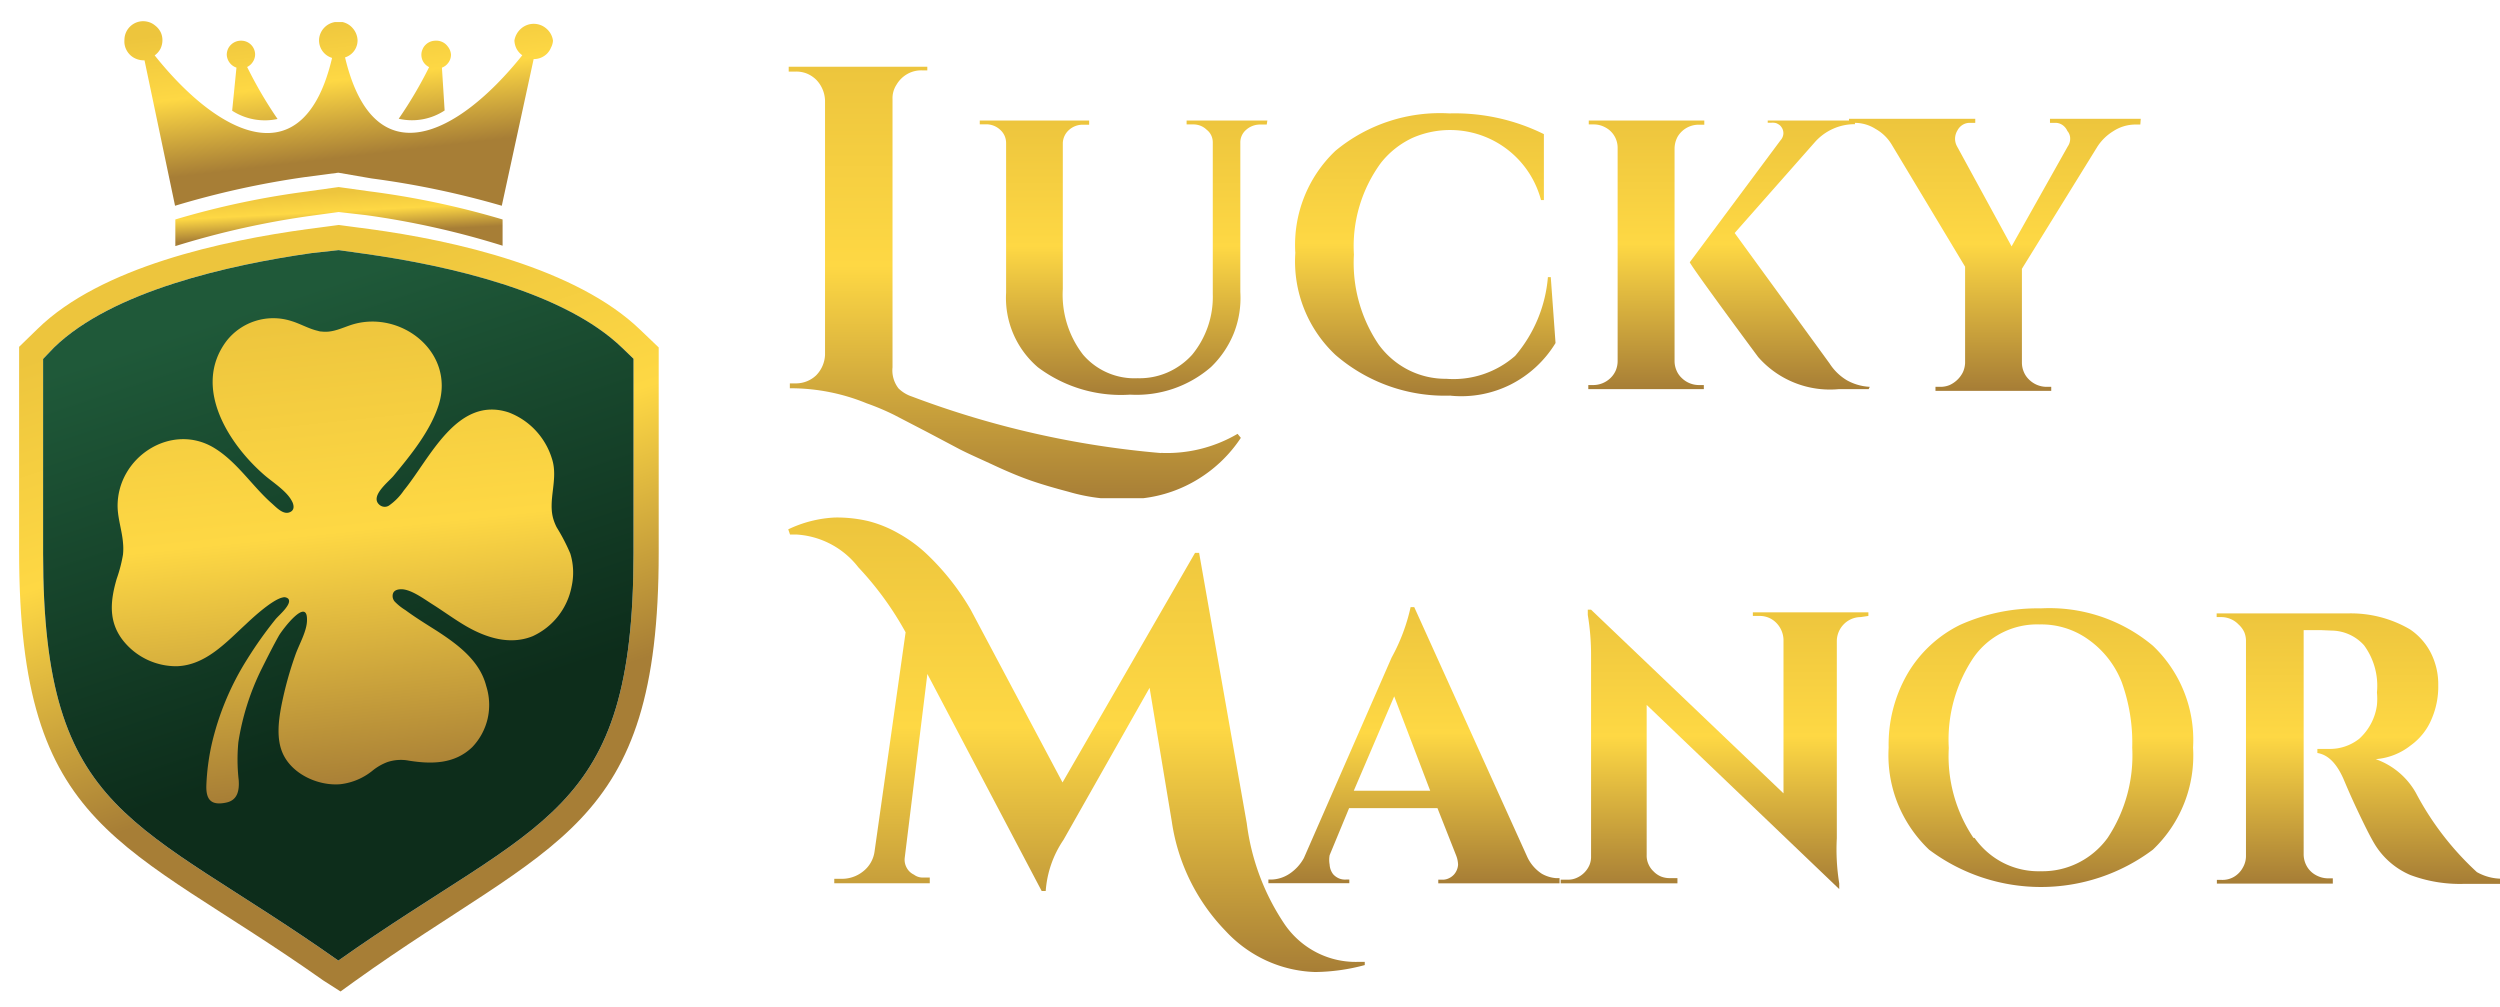 <?xml version="1.0" encoding="UTF-8"?> <svg xmlns="http://www.w3.org/2000/svg" xmlns:xlink="http://www.w3.org/1999/xlink" id="Layer_1" data-name="Layer 1" viewBox="0 0 435.59 175.54"><defs><style>.cls-1{fill:none;}.cls-2{clip-path:url(#clip-path);}.cls-3,.cls-4,.cls-5,.cls-6{fill-rule:evenodd;}.cls-3{fill:url(#linear-gradient);}.cls-4{fill:url(#linear-gradient-2);}.cls-5{fill:url(#linear-gradient-3);}.cls-6{fill:url(#linear-gradient-4);}.cls-7{fill:url(#linear-gradient-5);}.cls-8{fill:url(#linear-gradient-6);}.cls-9{fill:url(#linear-gradient-7);}.cls-10{fill:url(#linear-gradient-8);}.cls-11{fill:url(#linear-gradient-9);}.cls-12{fill:url(#linear-gradient-10);}.cls-13{fill:url(#linear-gradient-11);}.cls-14{fill:url(#linear-gradient-12);}.cls-15{fill:url(#linear-gradient-13);}.cls-16{fill:url(#linear-gradient-14);}.cls-17{fill:url(#linear-gradient-15);}</style><clipPath id="clip-path"><rect class="cls-1" width="435.59" height="175.54"></rect></clipPath><linearGradient id="linear-gradient" x1="58.46" y1="184.98" x2="61.36" y2="160.29" gradientTransform="matrix(1, 0, 0, -1, 0, 187.54)" gradientUnits="userSpaceOnUse"><stop offset="0" stop-color="#edc53d"></stop><stop offset="0.46" stop-color="#fed844"></stop><stop offset="1" stop-color="#a77e36"></stop></linearGradient><linearGradient id="linear-gradient-2" x1="46.19" y1="138.54" x2="72.39" y2="59.55" xlink:href="#linear-gradient"></linearGradient><linearGradient id="linear-gradient-3" x1="47.09" y1="134.93" x2="71.36" y2="61.73" gradientTransform="matrix(1, 0, 0, -1, 0, 187.54)" gradientUnits="userSpaceOnUse"><stop offset="0" stop-color="#1f5939"></stop><stop offset="1" stop-color="#0d2d1b"></stop></linearGradient><linearGradient id="linear-gradient-4" x1="58.67" y1="154.1" x2="59.05" y2="146.74" xlink:href="#linear-gradient"></linearGradient><linearGradient id="linear-gradient-5" x1="176.79" y1="175.91" x2="176.79" y2="100.48" xlink:href="#linear-gradient"></linearGradient><linearGradient id="linear-gradient-6" x1="195.75" y1="166.57" x2="195.75" y2="118.83" xlink:href="#linear-gradient"></linearGradient><linearGradient id="linear-gradient-7" x1="248.35" y1="167.48" x2="248.35" y2="118.9" xlink:href="#linear-gradient"></linearGradient><linearGradient id="linear-gradient-8" x1="301.28" y1="166.57" x2="301.28" y2="119.76" xlink:href="#linear-gradient"></linearGradient><linearGradient id="linear-gradient-9" x1="347.56" y1="166.56" x2="347.56" y2="119.75" xlink:href="#linear-gradient"></linearGradient><linearGradient id="linear-gradient-10" x1="187.54" y1="97.22" x2="187.54" y2="18.11" xlink:href="#linear-gradient"></linearGradient><linearGradient id="linear-gradient-11" x1="246.36" y1="81.99" x2="246.36" y2="33.9" xlink:href="#linear-gradient"></linearGradient><linearGradient id="linear-gradient-12" x1="298.73" y1="81.64" x2="298.73" y2="32.97" xlink:href="#linear-gradient"></linearGradient><linearGradient id="linear-gradient-13" x1="355.6" y1="81.61" x2="355.6" y2="33.02" xlink:href="#linear-gradient"></linearGradient><linearGradient id="linear-gradient-14" x1="411.05" y1="80.67" x2="411.05" y2="33.93" xlink:href="#linear-gradient"></linearGradient><linearGradient id="linear-gradient-15" x1="63.3" y1="50.19" x2="54.62" y2="132.9" gradientTransform="matrix(1, 0, 0, -1, 0, 187.54)" gradientUnits="userSpaceOnUse"><stop offset="0" stop-color="#a77e36"></stop><stop offset="0.54" stop-color="#fed844"></stop><stop offset="1" stop-color="#edc53d"></stop></linearGradient></defs><g class="cls-2"><path class="cls-3" d="M30.5,35.85,25.18,10.51a3.43,3.43,0,0,1-1.38-.23,3.24,3.24,0,0,1-1.16-.74,3.38,3.38,0,0,1-.76-1.17A3.1,3.1,0,0,1,21.68,7,3.28,3.28,0,0,1,22,5.55a3.32,3.32,0,0,1,.92-1.15,3.25,3.25,0,0,1,2.8-.61,3.13,3.13,0,0,1,1.31.66A3.34,3.34,0,0,1,28,5.62a3.28,3.28,0,0,1,.3,1.45,3.43,3.43,0,0,1-.35,1.44,3.34,3.34,0,0,1-1,1.14c11.3,14.19,26,21.34,30.91.44a3.19,3.19,0,0,1-2.26-3.33,3.3,3.3,0,0,1,2.8-2.92h1.26A3.27,3.27,0,0,1,61.53,5,3.36,3.36,0,0,1,62.3,7a3.1,3.1,0,0,1-2.18,3C65.11,31,79.69,23.76,91,9.63a3.31,3.31,0,0,1-1-1.14,3.45,3.45,0,0,1-.37-1.44A3.51,3.51,0,0,1,90.77,5a3.34,3.34,0,0,1,4.45,0,3.32,3.32,0,0,1,1.13,2.09A3,3,0,0,1,96,8.3a3.18,3.18,0,0,1-.71,1.07,3.23,3.23,0,0,1-2.31.92L87.43,35.85a153,153,0,0,0-22.69-4.76l-5.79-1-5.78.76a152.9,152.9,0,0,0-22.67,5ZM75.92,7.09a2.46,2.46,0,0,0-1.74.69,2.23,2.23,0,0,0-.54.78,2.29,2.29,0,0,0-.22.89,2.55,2.55,0,0,0,.14.91,2.29,2.29,0,0,0,.47.78,2.35,2.35,0,0,0,.74.55,73.07,73.07,0,0,1-5.3,9,10.36,10.36,0,0,0,8-1.44L77,11.79a2.45,2.45,0,0,0,1.13-.88,2.33,2.33,0,0,0,.45-1.42A2.55,2.55,0,0,0,78,8.08a2.42,2.42,0,0,0-1.21-.87,2.33,2.33,0,0,0-.91-.12ZM42,7.09a2.47,2.47,0,0,0-1.74.69,2.4,2.4,0,0,0-.55.78,2.67,2.67,0,0,0-.2.93A2.47,2.47,0,0,0,40,10.91a2.43,2.43,0,0,0,1.2.87l-.75,7.51a10.5,10.5,0,0,0,7.91,1.44,73.19,73.19,0,0,1-5.3-9.06,2.39,2.39,0,0,0,1-.9,2.36,2.36,0,0,0,.39-1.29A2.42,2.42,0,0,0,42,7.09Z"></path><path class="cls-4" d="M53.7,39.9l5.3-.7,5.31.7c14.94,2,36.14,6.85,47.23,17.55l3.23,3.09V96.33c0,48.68-18.44,49.86-53,74.66l-2.44,1.76-3-1.92c-34.84-24.62-53-25.76-53-74.67V60.43l3.23-3.14C17.59,46.51,38.8,41.92,53.7,39.9Zm.59,4.2C40,46.14,19.61,50.67,9.42,60.54l-1.91,2V96.43c0,46.08,16.23,46.08,51.44,70.94,35.15-24.86,51.43-24.86,51.43-71V62.51l-1.94-1.87c-10.17-9.86-30.5-14.4-44.86-16.42L59,43.58Z"></path><path class="cls-5" d="M54.29,44.1C40,46.14,19.61,50.67,9.42,60.54l-1.91,2V96.43c0,46.08,16.23,46.08,51.44,70.94,35.15-24.86,51.43-24.86,51.43-71V62.51l-1.94-1.87c-10.17-9.87-30.5-14.4-44.86-16.42L59,43.58Z"></path><path class="cls-6" d="M53.7,33.33l5.3-.74,5.3.74a146.55,146.55,0,0,1,23.27,4.91v4.57a146.5,146.5,0,0,0-23.85-5.33L59,36.94l-4.68.64a147.84,147.84,0,0,0-23.77,5.3V38.24a145.94,145.94,0,0,1,23.2-4.91Z"></path><path class="cls-7" d="M202.26,78.91a24.32,24.32,0,0,0,13.37-3.32l.57.7a23.86,23.86,0,0,1-7.38,7.15,23.56,23.56,0,0,1-9.66,3.37h-7.33a32.51,32.51,0,0,1-5.7-1.14c-2.4-.63-4.58-1.27-6.41-1.9s-4-1.52-6.47-2.67-4.44-2-6.05-2.83l-5.67-3c-2.2-1.14-4.09-2.12-5.78-3A43.17,43.17,0,0,0,151,70.27a34.9,34.9,0,0,0-13.38-2.62V66.8h1.06a5.12,5.12,0,0,0,3.53-1.41,5.41,5.41,0,0,0,1.54-3.55V17.51a5.44,5.44,0,0,0-1.54-3.62,5.14,5.14,0,0,0-1.62-1.07,5,5,0,0,0-1.91-.35h-1.26v-.84h24.15v.64h-.78a4.86,4.86,0,0,0-2.64.59,5.1,5.1,0,0,0-1.94,1.89,4.3,4.3,0,0,0-.7,2.54V64a5.11,5.11,0,0,0,1.05,3.68,6,6,0,0,0,2.33,1.41,161.57,161.57,0,0,0,43.41,9.85Z"></path><path class="cls-8" d="M220.71,21.7h-1.13a3.64,3.64,0,0,0-2.47.93,2.88,2.88,0,0,0-1,2.19V50.87A16.79,16.79,0,0,1,215,58a17,17,0,0,1-4,5.95,19.79,19.79,0,0,1-14.09,4.81A24.1,24.1,0,0,1,180.85,64a15.9,15.9,0,0,1-5.55-13V25a3.19,3.19,0,0,0-.26-1.33,3.08,3.08,0,0,0-.8-1.08,3.54,3.54,0,0,0-2.47-.93h-1.06V21h19.06v.73H188.7a3.53,3.53,0,0,0-2.46.93,3.18,3.18,0,0,0-.75,1,3.24,3.24,0,0,0-.31,1.23V50.36a17.07,17.07,0,0,0,3.52,11.43,11.79,11.79,0,0,0,9.52,4.11,12.2,12.2,0,0,0,5.19-1,12.5,12.5,0,0,0,4.31-3.1,15.86,15.86,0,0,0,3.59-10.56V24.87a2.85,2.85,0,0,0-.26-1.26,2.69,2.69,0,0,0-.8-1,3.3,3.3,0,0,0-1.13-.72,3.57,3.57,0,0,0-1.37-.21h-1V21h14.07Z"></path><path class="cls-9" d="M252.74,68.93a29.16,29.16,0,0,1-20.05-7.09,22.35,22.35,0,0,1-7-17.77,22.6,22.6,0,0,1,7-17.8,28.54,28.54,0,0,1,19.86-6.51A35,35,0,0,1,269,23.37V34.86h-.5A16.38,16.38,0,0,0,246.16,24a15.21,15.21,0,0,0-5.54,4.36,24.56,24.56,0,0,0-4.72,16A25.39,25.39,0,0,0,240.19,60a14.54,14.54,0,0,0,5.19,4.45A14.33,14.33,0,0,0,252,66a16.28,16.28,0,0,0,12-4,24.18,24.18,0,0,0,5.7-13.71h.5l.83,11.48A19.43,19.43,0,0,1,263.21,67a19.15,19.15,0,0,1-10.49,1.94Z"></path><path class="cls-10" d="M277.59,67.09a4.33,4.33,0,0,0,3-1.21,4.1,4.1,0,0,0,.94-1.35,4.29,4.29,0,0,0,.32-1.62V25.79a4,4,0,0,0-2.18-3.61,4.14,4.14,0,0,0-2-.5h-.85V21h20.13v.73H296a4.25,4.25,0,0,0-3.68,2.06,4.37,4.37,0,0,0-.55,2.06V62.91a4.15,4.15,0,0,0,.33,1.62,3.83,3.83,0,0,0,.94,1.35,4.29,4.29,0,0,0,3,1.21h.83v.71H276.74v-.71Zm48,.71H320.4a16.62,16.62,0,0,1-14.07-5.6c-8-10.8-11.91-16.29-11.91-16.51l15.81-21.24a1.91,1.91,0,0,0,.5-1.15,1.86,1.86,0,0,0-.13-.78,2.15,2.15,0,0,0-.45-.66,2.53,2.53,0,0,0-.67-.4,2.36,2.36,0,0,0-.79-.08H308V21h15.2v.64a9.17,9.17,0,0,0-3.86.82,9.27,9.27,0,0,0-3.18,2.37L302.24,40.6l16.54,22.73a9.22,9.22,0,0,0,3,2.92,9.1,9.1,0,0,0,4,1.15Z"></path><path class="cls-11" d="M372.92,21.7H372a7.08,7.08,0,0,0-3.78,1.15,8.68,8.68,0,0,0-2.81,2.75L352.29,46.83V63.19a4.21,4.21,0,0,0,.33,1.61,3.91,3.91,0,0,0,.94,1.36,4.36,4.36,0,0,0,3,1.24h.84v.7H337.23v-.7h.85a4.16,4.16,0,0,0,1.59-.3A4.81,4.81,0,0,0,342,64.87a4.37,4.37,0,0,0,.39-1.59V46.47L329.62,25.22a7.59,7.59,0,0,0-2.82-2.75,6.74,6.74,0,0,0-3.73-1.06h-.91V20.7h22v.71h-.85a2.32,2.32,0,0,0-1.33.33,2.49,2.49,0,0,0-.93,1,2.85,2.85,0,0,0-.41,1.42,2.8,2.8,0,0,0,.35,1.35l9.5,17.42,9.79-17.42a2.34,2.34,0,0,0,.42-1.35,2,2,0,0,0-.49-1.34,2.47,2.47,0,0,0-.9-1.07,2.18,2.18,0,0,0-1.36-.34h-.77V20.7H373Z"></path><path class="cls-12" d="M137.34,92.23a21.17,21.17,0,0,1,8.1-2.06,24,24,0,0,1,5.91.64,21.08,21.08,0,0,1,5.21,2.13,24.42,24.42,0,0,1,5,3.68,43.27,43.27,0,0,1,7.57,9.61l16,30.1,23.09-40h.71l8.3,47.1a40.45,40.45,0,0,0,6.62,17.64,15.13,15.13,0,0,0,5.62,4.92,14.9,14.9,0,0,0,7.27,1.6h1.05v.56a34.19,34.19,0,0,1-8.65,1.21,22,22,0,0,1-8.51-2,22.31,22.31,0,0,1-7.09-5.16,34.49,34.49,0,0,1-9.37-19.06l-3.87-23.3-15,26.49a18.15,18.15,0,0,0-3.1,8.92h-.7l-19.92-37.82-3.94,32a2.86,2.86,0,0,0,.33,1.75,2.8,2.8,0,0,0,1.28,1.22,2.49,2.49,0,0,0,1.48.5H162v1H145.36v-.78h1.27a5.87,5.87,0,0,0,3.74-1.28,5.3,5.3,0,0,0,2-3.42l5.42-38.25a55.66,55.66,0,0,0-8.24-11.33,14.74,14.74,0,0,0-10.85-5.71h-1.05Z"></path><path class="cls-13" d="M271.09,153h.64v.91H250.6v-.64h.57a2.52,2.52,0,0,0,1.18-.2,2.82,2.82,0,0,0,1-.71,2.87,2.87,0,0,0,.7-1.7,4.86,4.86,0,0,0-.35-1.64l-3.24-8.21h-15.4L231.67,149a4.52,4.52,0,0,0,0,1.64,3,3,0,0,0,.63,1.7,2.93,2.93,0,0,0,1,.71,2.73,2.73,0,0,0,1.23.2h.57v.64H221v-.64h.55a6,6,0,0,0,3.11-1,7.71,7.71,0,0,0,2.53-2.76l15.28-34.92a32.76,32.76,0,0,0,3.31-8.79h.63l19.71,43.56a7,7,0,0,0,2.54,2.91A6,6,0,0,0,271.09,153Zm-35.21-15.23h13.31l-6.27-16.44Z"></path><path class="cls-14" d="M324.18,107.52a4.15,4.15,0,0,0-2.88,1.2,4.26,4.26,0,0,0-1.26,2.84v34.49a36.9,36.9,0,0,0,.42,7.86v1l-33.55-32.09V149a3.56,3.56,0,0,0,.3,1.54,3.76,3.76,0,0,0,.9,1.29,3.87,3.87,0,0,0,1.32.9A4.13,4.13,0,0,0,291,153h1.27v.91H271.93v-.64h1.2a3.56,3.56,0,0,0,1.57-.31,4.3,4.3,0,0,0,2.23-2.21,3.73,3.73,0,0,0,.29-1.58V114.23a42,42,0,0,0-.57-7.08v-.92h.57l33.53,32v-26.8a4.37,4.37,0,0,0-1.25-2.9,4,4,0,0,0-2.89-1.21h-1.2v-.63h20.13v.63Z"></path><path class="cls-15" d="M355.59,106a28.08,28.08,0,0,1,19.52,6.51,22.64,22.64,0,0,1,7,17.74,22.64,22.64,0,0,1-7,17.79,32.48,32.48,0,0,1-39,0,23,23,0,0,1-5.49-8.11,22.69,22.69,0,0,1-1.55-9.68,24.61,24.61,0,0,1,3.3-12.88,21.71,21.71,0,0,1,9.16-8.5A33,33,0,0,1,355.59,106Zm-11.54,40a13.72,13.72,0,0,0,5.05,4.37,13.57,13.57,0,0,0,6.49,1.43,13.93,13.93,0,0,0,6.52-1.47,14.14,14.14,0,0,0,5.11-4.33,26,26,0,0,0,4.29-15.73,31.06,31.06,0,0,0-1.83-11.42,16.41,16.41,0,0,0-5.84-7.44,14,14,0,0,0-8.45-2.61,13.49,13.49,0,0,0-11.55,5.8,25.61,25.61,0,0,0-4.29,15.73,25.53,25.53,0,0,0,4.29,15.65Z"></path><path class="cls-16" d="M404.38,109.79h-3v39a4.22,4.22,0,0,0,.55,2.14,4,4,0,0,0,1.57,1.54,4.44,4.44,0,0,0,2.11.57h.85v.91h-20.2v-.64h.85a3.94,3.94,0,0,0,2.12-.53,4.13,4.13,0,0,0,1.54-1.59,4,4,0,0,0,.56-2.05V111.77a4,4,0,0,0-.3-1.63,4.12,4.12,0,0,0-1-1.34,4,4,0,0,0-1.36-.94,4.21,4.21,0,0,0-1.6-.34h-.85v-.64H409a20.4,20.4,0,0,1,10.91,2.78,10.91,10.91,0,0,1,3.58,4,12.1,12.1,0,0,1,1.34,5.72,14.16,14.16,0,0,1-1.12,5.81,10.66,10.66,0,0,1-3.66,4.67,11.2,11.2,0,0,1-6.12,2.41,13,13,0,0,1,7,5.87,51,51,0,0,0,10.63,13.81,8.82,8.82,0,0,0,4.3,1.15V154h-6.48a24.66,24.66,0,0,1-9.43-1.55,13.46,13.46,0,0,1-6.2-5.38c-.77-1.28-1.76-3.27-3-5.89s-2-4.46-2.46-5.53c-1.2-2.68-2.68-4.16-4.52-4.45v-.71h2a8.24,8.24,0,0,0,5.29-1.77,9.61,9.61,0,0,0,3.09-5.88,11.45,11.45,0,0,0,0-2.19,11.93,11.93,0,0,0-2.25-8.22,7.72,7.72,0,0,0-5.63-2.56Z"></path><path class="cls-17" d="M84.72,119.54c-1.13-4.45-5-7.28-8.67-9.66-1.8-1.14-3.67-2.29-5.42-3.58a9.48,9.48,0,0,1-1.89-1.52,1.57,1.57,0,0,1-.32-.72c-.13-1.14.74-1.42,1.63-1.39,1.71.09,3.92,1.76,5.33,2.64,1.93,1.22,3.77,2.58,5.73,3.73,3.54,2.07,7.73,3.43,11.72,1.8a12,12,0,0,0,6.77-8.67,11.28,11.28,0,0,0-.23-5.71A32.83,32.83,0,0,0,97,91.89a8.74,8.74,0,0,1-.53-1.27c-1.13-3.43.89-7.1-.31-10.72A12.62,12.62,0,0,0,93.32,75a12.41,12.41,0,0,0-4.71-3.15c-9-2.93-13.7,8.05-18.23,13.58a10.16,10.16,0,0,1-2.61,2.66,1.36,1.36,0,0,1-.83.21,1.42,1.42,0,0,1-.8-.32c-1.79-1.48,1.54-4,2.42-5.06,3-3.63,6.46-7.84,7.91-12.48C79.25,61.27,69.81,54,61.41,56.54,59.62,57.1,58,58,56.09,57.77q-.35,0-.69-.12c-1.6-.36-3.08-1.25-4.65-1.72a10.34,10.34,0,0,0-11.29,3.49c-6,8,.35,17.92,6.59,23.34,1.3,1.14,3.71,2.66,4.68,4.32a4.25,4.25,0,0,1,.27.52c.27.71.23,1.41-.63,1.69-1.13.38-2.33-1-3.08-1.64-3.38-3-6-7.18-9.95-9.59-7.47-4.56-17,1.62-16.85,10.29.06,2.11.77,4.12.94,6.21a10.23,10.23,0,0,1,0,2.07,25.53,25.53,0,0,1-1.1,4.23c-1.13,3.89-1.48,7.52,1.2,10.85a11.81,11.81,0,0,0,9.28,4.37c5-.16,8.6-4.16,12-7.29.59-.55,4.52-4.33,6.49-4.7a.91.91,0,0,1,.49,0,1,1,0,0,1,.43.23c.79.93-1.79,3-2.26,3.64a70.06,70.06,0,0,0-4.86,6.85,47.86,47.86,0,0,0-6.27,15.11,40.36,40.36,0,0,0-.87,6.75c-.12,2.57.72,3.77,3.5,3.16,1.93-.43,2.26-2.08,2.13-3.91a31.66,31.66,0,0,1-.06-6.6,44,44,0,0,1,4-12.67c1-2,2-4,3.05-5.87.61-1.07,5-6.86,4.91-2.74,0,1.9-1.35,4.18-2,6A62.63,62.63,0,0,0,49,123.11c-.49,2.62-.85,5.71.29,8.21,1.65,3.62,6.22,5.64,10,5.32A10.86,10.86,0,0,0,65,134.2a9.32,9.32,0,0,1,2.45-1.4,7.41,7.41,0,0,1,3.82-.26c3.92.62,7.91.61,11-2.35a10.67,10.67,0,0,0,2.7-5A10.81,10.81,0,0,0,84.72,119.54Z"></path></g></svg> 